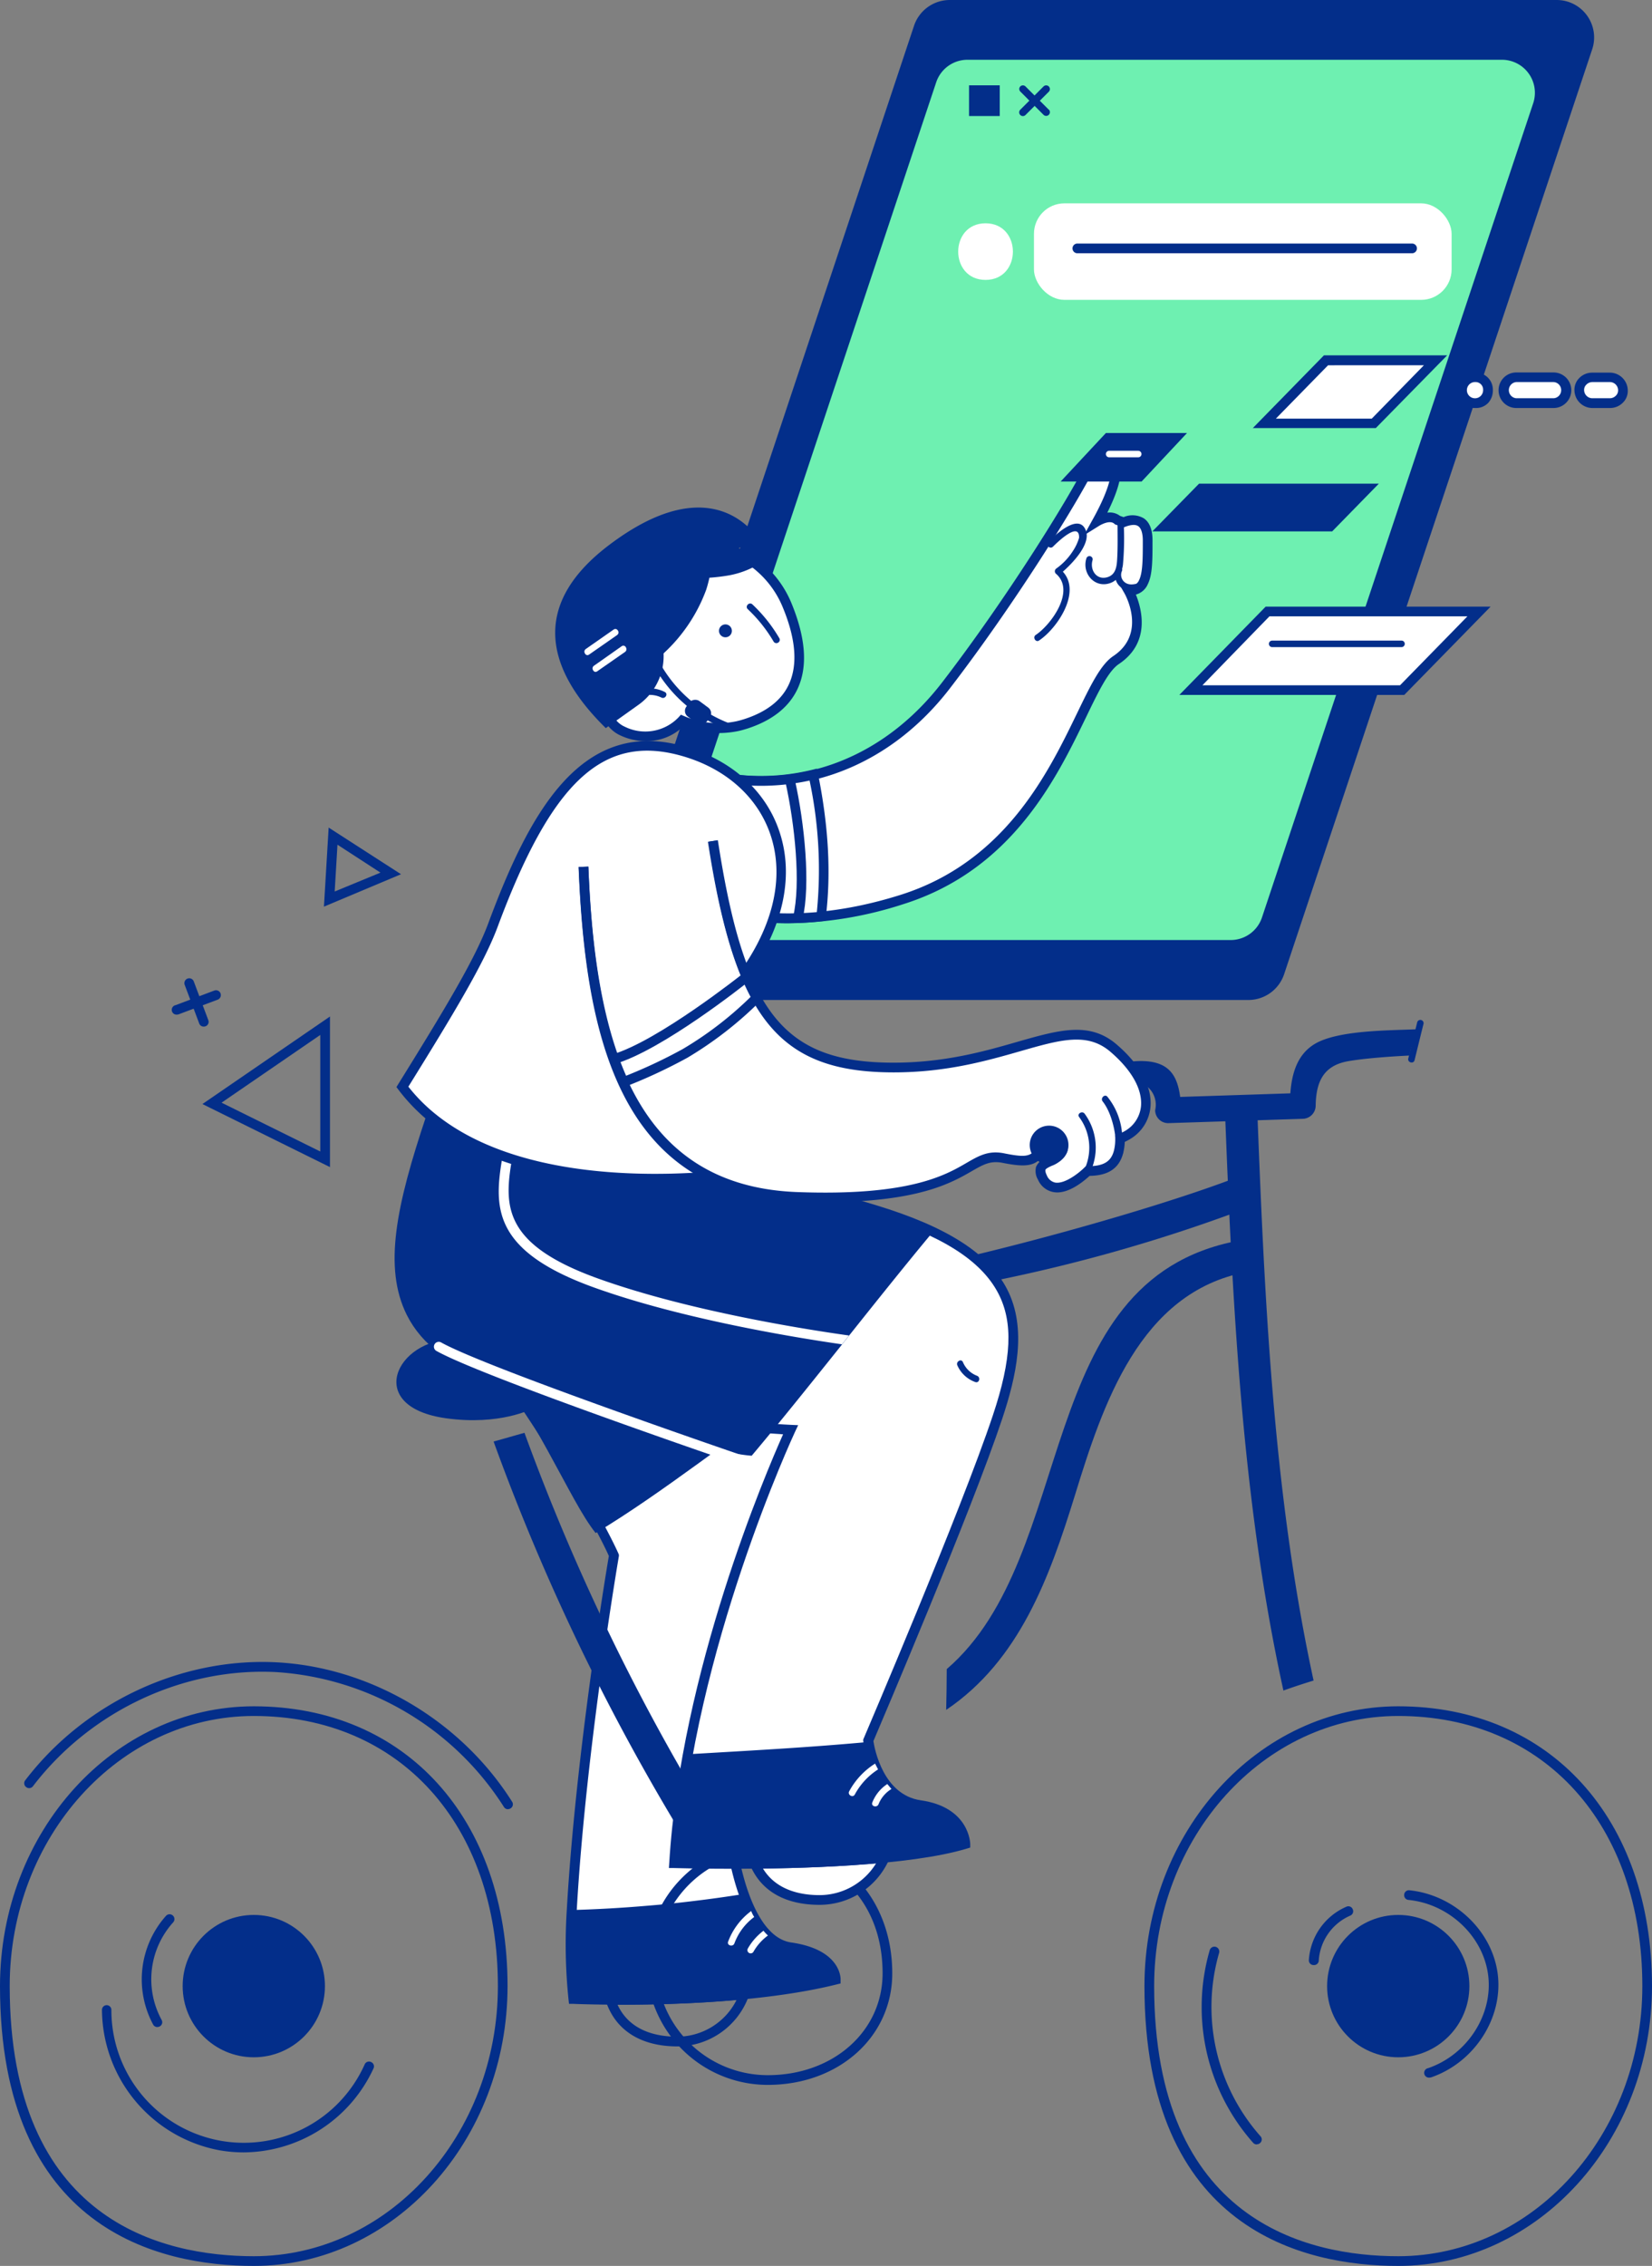 <svg xmlns="http://www.w3.org/2000/svg" viewBox="0 0 350.45 480.38"><rect x="0" y="0" width="350.45" height="480.38" fill="#808080" stroke="none"/><defs><style>.cls-1{fill:#032E8A;}.cls-2{fill:none;}.cls-3{fill:#fff;}.cls-4{fill:#6EF0B1;}</style></defs><g id="Calque_2" data-name="Calque 2"><g id="Calque_1-2" data-name="Calque 1"><g id="Groupe_360" data-name="Groupe 360"><path id="Tracé_1573" data-name="Tracé 1573" class="cls-1" d="M70,247.43,42.94,234.06,70,215.5ZM47,233.77l20.94,10.35V219.41Z"/><path id="Tracé_1574" data-name="Tracé 1574" class="cls-1" d="M68.72,192.21l1-16.76,15.35,9.89Zm2.87-13.13L71,189,80.71,185Z"/><line id="Ligne_8" data-name="Ligne 8" class="cls-2" x1="40.19" y1="208.43" x2="43.26" y2="216.62"/><path id="Tracé_1575" data-name="Tracé 1575" class="cls-1" d="M43.26,217.64a1,1,0,0,1-1-.66l-3.08-8.19a1,1,0,0,1,1.93-.72h0l3.07,8.18a1,1,0,0,1-.59,1.33A1.15,1.15,0,0,1,43.26,217.64Z"/><line id="Ligne_9" data-name="Ligne 9" class="cls-2" x1="45.82" y1="210.99" x2="37.63" y2="214.06"/><path id="Tracé_1576" data-name="Tracé 1576" class="cls-1" d="M37.63,215.09a1,1,0,0,1-.36-2L45.46,210a1,1,0,0,1,.72,1.93h0L38,215A.86.86,0,0,1,37.63,215.09Z"/><path id="Tracé_1577" data-name="Tracé 1577" class="cls-3" d="M96.36,276.36c26.68,36.51,33.86,53.36,33.86,53.36s-7,40.56-9,75.18a111.5,111.5,0,0,0,.37,18.9s33.18,1.51,55.65-4.11c0,0,.22-5.45-9.6-6.86s-12.35-21.33-12.35-21.33l29.49-98.3Z"/><path id="Tracé_1578" data-name="Tracé 1578" class="cls-1" d="M131.69,425c-6,0-10-.17-10.1-.18l-.88,0-.1-.87a113.63,113.63,0,0,1-.37-19.08c1.86-32.7,8.27-71.16,8.92-75-1-2.31-9.15-19.39-33.63-52.9L94,274.85l92.15,17.55-29.75,99.18c.3,2.09,3,19,11.44,20.23,10.63,1.52,10.5,7.66,10.48,7.92l0,.77-.74.18C162.81,424.37,143.35,425,131.69,425Zm-9.13-2.2c5.32.18,33.58.88,53.58-3.9-.39-1.34-2-4.11-8.6-5.06-10.49-1.5-13.12-21.37-13.22-22.22l0-.21.06-.21L183.51,294,98.72,277.85c25.2,34.75,32.38,51.29,32.45,51.46l.12.28,0,.3c-.07.4-7,40.9-8.94,75.06a113.16,113.16,0,0,0,.26,17.85Z"/><path id="Tracé_1579" data-name="Tracé 1579" class="cls-1" d="M177.29,419.69a137,137,0,0,1-19.41,3.14A274.16,274.16,0,0,1,129.51,424c-4.84,0-7.87-.17-7.87-.17a110.47,110.47,0,0,1-.36-18.9q8.09-.22,16.16-.92c3.27-.26,6.53-.6,9.78-1q5.29-.63,10.56-1.48a34.21,34.21,0,0,0,1.54,3.64c.19.42.41.83.64,1.25h0a18.1,18.1,0,0,0,2,2.91,9.08,9.08,0,0,0,.95,1,8.53,8.53,0,0,0,4.77,2.5C177.52,414.23,177.29,419.69,177.29,419.69Z"/><path id="Tracé_1580" data-name="Tracé 1580" class="cls-1" d="M168.72,290.14,96.36,276.36c18.61,25.47,24.21,41.36,30,48.65,14.32-8.61,29.36-20.73,43.91-30.57C169.78,293,169.25,291.56,168.72,290.14Z"/><path id="Tracé_1581" data-name="Tracé 1581" class="cls-3" d="M160,406.4h0a12.28,12.28,0,0,0-4.21,5.61c-.31.81-1.63.45-1.33-.37a14.29,14.29,0,0,1,4.9-6.5C159.51,405.57,159.73,406,160,406.4Z"/><path id="Tracé_1582" data-name="Tracé 1582" class="cls-3" d="M162.91,410.33a11,11,0,0,0-3.1,3.49.69.69,0,0,1-1.19-.69,12.57,12.57,0,0,1,3.34-3.81A9.08,9.08,0,0,0,162.91,410.33Z"/><path id="Tracé_1583" data-name="Tracé 1583" class="cls-1" d="M260.89,250.17c-18,6.72-51,15.77-69.83,19.32-4.33.82,11.44,3.64,15.79,2.83a346.28,346.28,0,0,0,57-15.94C267.94,254.83,265,248.63,260.89,250.17Z"/><path id="Tracé_1584" data-name="Tracé 1584" class="cls-1" d="M300.67,218.2c-5.67.28-16.95.13-21.88,3.19-3.7,2.3-4.76,6.36-5.06,10.4l-23.37.76c-.76-5.52-3.12-9.36-14.61-6.79-3.44.76,3.68,5.55,6.87,4.09a5,5,0,0,1,2.43,5.52,2.76,2.76,0,0,0,2.74,2.74l28.57-.92a2.8,2.8,0,0,0,2.74-2.74c.08-5,1.56-8.55,6.94-9.48,3.44-.6,8.91-1,12.93-1.19A37.41,37.41,0,0,1,300.67,218.2Z"/><path id="Tracé_1585" data-name="Tracé 1585" class="cls-1" d="M111.26,303.76c-2.19.61-4.37,1.25-6.55,1.85a465.85,465.85,0,0,0,41.61,86,24.41,24.41,0,0,1,6.16-3.05A458.44,458.44,0,0,1,111.26,303.76Z"/><path id="Tracé_1586" data-name="Tracé 1586" class="cls-1" d="M262.51,263.07c-43.81,8.34-33.52,66.59-61.67,90.78,0,2.88-.06,5.77-.12,8.65C216.29,352,222.65,334.37,228,317.1c5.93-19.25,13.71-43.11,36.36-47.41C268.66,268.86,266.83,262.25,262.51,263.07Z"/><path id="Tracé_1587" data-name="Tracé 1587" class="cls-1" d="M278.66,356.28c-8.75-40.34-10.47-82.43-12.05-123.55,0-.13,0-.26-.05-.39a6.26,6.26,0,0,1-5.26,2.51,7.25,7.25,0,0,1-1.47-.14c1.6,41.35,3.57,83.35,12.43,123.69C274.37,357.64,276.51,356.94,278.66,356.28Z"/><path id="Tracé_1588" data-name="Tracé 1588" class="cls-1" d="M300.65,216.69l-1.9,7.71c-.21.86,1.12,1.22,1.33.37.63-2.57,1.26-5.15,1.9-7.71a.69.69,0,0,0-.53-.82A.7.7,0,0,0,300.65,216.69Z"/><path id="Tracé_1589" data-name="Tracé 1589" class="cls-1" d="M96.36,283.9c-12.35,0-19.2,14.36-1.72,16.78,11.42,1.58,18.18-2,18.18-2s10.29-.34,15-.73C141,296.84,96.36,283.9,96.36,283.9Z"/><path id="Tracé_1590" data-name="Tracé 1590" class="cls-1" d="M53.84,480.38C33.73,480.38,0,472.68,0,421.06c0-32.71,24.15-59.32,53.84-59.32,32.2,0,53.83,23.84,53.83,59.32C107.67,453.77,83.52,480.38,53.84,480.38Zm0-116.59c-28.55,0-51.78,25.69-51.78,57.27,0,49.83,32.44,57.26,51.78,57.26,28.55,0,51.78-25.68,51.78-57.26,0-34.25-20.81-57.27-51.78-57.27Z"/><circle id="Ellipse_108" data-name="Ellipse 108" class="cls-1" cx="53.84" cy="421.06" r="15.09"/><path id="Tracé_1591" data-name="Tracé 1591" class="cls-1" d="M107.77,383.56a1,1,0,0,1-.87-.48,62,62,0,0,0-48.27-28.59C39,353.45,19.22,362.7,7,378.67a1,1,0,0,1-1.44.2,1,1,0,0,1-.2-1.45h0c12.62-16.5,33.08-26.07,53.37-25,19.94,1.07,39.07,12.4,49.9,29.54a1,1,0,0,1-.32,1.42,1,1,0,0,1-.55.16Z"/><path id="Tracé_1594" data-name="Tracé 1594" class="cls-1" d="M51.69,456.31a29.81,29.81,0,0,1-5.16-.45,30.51,30.51,0,0,1-24.9-29.76,1,1,0,0,1,1-1h0a1,1,0,0,1,1,1,28.09,28.09,0,0,0,53.73,11.56,1,1,0,0,1,1.37-.5,1,1,0,0,1,.5,1.36A30.56,30.56,0,0,1,51.69,456.31Z"/><path id="Tracé_1595" data-name="Tracé 1595" class="cls-1" d="M33.38,429.74a1,1,0,0,1-.91-.56,20.21,20.21,0,0,1,2.73-23,1,1,0,1,1,1.55,1.35,18,18,0,0,0-2.46,20.7,1,1,0,0,1-.44,1.39,1,1,0,0,1-.47.11Z"/><path id="Tracé_1596" data-name="Tracé 1596" class="cls-1" d="M296.62,480.38c-20.11,0-53.84-7.7-53.84-59.32,0-32.71,24.15-59.32,53.84-59.32,32.2,0,53.83,23.84,53.83,59.32C350.45,453.77,326.3,480.38,296.62,480.38Zm0-116.59c-28.55,0-51.78,25.69-51.78,57.27,0,49.83,32.44,57.26,51.78,57.26,28.55,0,51.78-25.68,51.78-57.26,0-34.25-20.81-57.27-51.78-57.27Z"/><circle id="Ellipse_109" data-name="Ellipse 109" class="cls-1" cx="296.62" cy="421.06" r="15.09"/><path id="Tracé_1597" data-name="Tracé 1597" class="cls-1" d="M303.3,440.45a1,1,0,0,1-.33-2c8.24-2.83,13.72-11.24,12.74-19.56s-8.24-15.23-16.9-16.1a1,1,0,0,1-.93-1.12h0a1,1,0,0,1,1.11-.93h0c9.6,1,17.66,8.67,18.75,17.91s-5,18.61-14.13,21.75A1.2,1.2,0,0,1,303.3,440.45Z"/><path id="Tracé_1598" data-name="Tracé 1598" class="cls-1" d="M278.69,416.6h-.08a1,1,0,0,1-.95-1.1h0a13.24,13.24,0,0,1,7.93-11.26,1,1,0,0,1,1.37.51,1,1,0,0,1-.51,1.36l0,0a11.16,11.16,0,0,0-6.69,9.52A1,1,0,0,1,278.69,416.6Z"/><path id="Tracé_1599" data-name="Tracé 1599" class="cls-1" d="M266.61,454.62a1,1,0,0,1-.77-.34,43.37,43.37,0,0,1-9.22-40.82,1,1,0,0,1,2,.55v0a41.3,41.3,0,0,0,8.77,38.87,1,1,0,0,1-.08,1.45,1,1,0,0,1-.68.26Z"/><path id="Tracé_1600" data-name="Tracé 1600" class="cls-1" d="M143.68,433.84c-7.71,0-13.09-3.39-15.14-9.55l-.46-1.37,1.44,0a272,272,0,0,0,28.26-1.14l1.61-.15-.54,1.52A16.15,16.15,0,0,1,143.68,433.84ZM131,425c2.58,5.56,8.21,6.78,12.65,6.78A14.09,14.09,0,0,0,156.25,424c-9.55.86-18.69,1-25.22,1Z"/><path id="Tracé_1601" data-name="Tracé 1601" class="cls-1" d="M162.88,442a25.72,25.72,0,0,1,0-51.44h0c15.3,0,26.4,11.68,26.4,27.78C189.29,431.81,177.94,442,162.88,442Zm0-49.38a23.66,23.66,0,1,0,0,47.32c13.88,0,24.35-9.29,24.35-21.6,0-16.89-12.25-25.73-24.35-25.73Z"/><path id="Tracé_1602" data-name="Tracé 1602" class="cls-3" d="M187.66,393.83a15.07,15.07,0,0,1-13.8,9c-6.1,0-11.35-2.19-13.73-7.68C168.43,395,178.56,394.72,187.66,393.83Z"/><path id="Tracé_1603" data-name="Tracé 1603" class="cls-1" d="M173.85,403.83c-7.23,0-12.31-2.87-14.67-8.3l-.62-1.42,1.55,0c10.59-.1,19.82-.54,27.44-1.28l1.76-.17-.72,1.61A16.13,16.13,0,0,1,173.85,403.83Zm-12-7.7c2.81,4.62,8,5.64,12,5.64a14.08,14.08,0,0,0,12-6.74c-6.88.61-15,1-24.07,1.1Z"/><path id="Tracé_1604" data-name="Tracé 1604" class="cls-3" d="M211.58,300.36c-6.86,20.57-27.44,68.58-27.44,68.58s1.38,12.34,11,13.71,9.6,8.23,9.6,8.23C186.89,396.37,143,395,143,395c2.75-45.27,24.69-91.9,24.69-91.9s-32.92-1.37-61.72-11c-26.83-8.95-23.91-27.41-14.51-55.4,20.52,17,57.76,13.12,67.17,11.83h0c9.81,2.81,19.2,5.57,26.88,7.9C217.06,266.06,218.43,279.78,211.58,300.36Z"/><path id="Tracé_1605" data-name="Tracé 1605" class="cls-1" d="M155.34,396.19c-6.92,0-11.8-.14-12.38-.16l-1.06,0,.07-1.06c2.46-40.61,20.53-82.8,24.15-90.89-6.82-.42-35.37-2.57-60.49-10.95-9.83-3.27-16.15-8-19.34-14.37-5-10.05-2.26-23.13,4.18-42.33L91,235l1.15,1c20,16.48,55.85,13.06,66.38,11.61h.28l.15,0c10.13,2.91,19.43,5.64,26.9,7.9,15.05,4.58,23.87,10.23,27.77,17.78,4.34,8.41,1.92,18.59-1,27.43-6.53,19.59-25.7,64.52-27.35,68.4.26,1.71,2.1,11.42,10.06,12.55,10.36,1.48,10.48,9.17,10.48,9.25v.77l-.72.22C193,395.56,169.74,396.19,155.34,396.19ZM144.09,394c6.69.16,43.14.78,59.51-3.86-.33-1.64-1.82-5.5-8.63-6.47-10.27-1.46-11.79-14.08-11.85-14.62l0-.27.11-.25c.2-.48,20.63-48.2,27.4-68.5,4-11.95,4.33-19.68,1.15-25.82-3.63-7-12.06-12.35-26.54-16.76-7.41-2.25-16.63-5-26.68-7.84C148,251.05,112.67,254.36,92,238.45c-5.79,17.5-8.37,30.24-3.83,39.36,2.94,5.88,8.88,10.25,18.16,13.34,28.33,9.45,61.12,10.91,61.44,10.92l1.55.07-.66,1.4c-.21.46-21.55,46.24-24.52,90.46Z"/><path id="Tracé_1606" data-name="Tracé 1606" class="cls-1" d="M197.91,261.16c-5.4,6.47-11.57,14.18-17.8,22-.31.39-.61.78-.93,1.17l-.56.7-.4.51c-6.54,8.17-13.06,16.31-18.76,23.08-10.21-.77-31.37-9.08-53.5-16.46-26.83-8.94-23.91-27.4-14.51-55.4a49.27,49.27,0,0,0,15.18,8.3c.66.25,1.32.47,2,.67,19.73,6.3,42.89,3.84,50,2.87,9.81,2.81,19.2,5.57,26.89,7.9A89.86,89.86,0,0,1,197.91,261.16Z"/><path id="Tracé_1607" data-name="Tracé 1607" class="cls-1" d="M204.72,390.88a91.46,91.46,0,0,1-17.06,2.95c-9.1.89-19.23,1.21-27.53,1.29-9.85.11-17.14-.12-17.14-.12a194.74,194.74,0,0,1,2.9-23.09c12.69-.75,25.37-1.42,38-2.58,1.55,5,4.9,12.42,11.22,13.32C204.72,384,204.72,390.88,204.72,390.88Z"/><path id="Tracé_1608" data-name="Tracé 1608" class="cls-3" d="M185.64,373.89a15.77,15.77,0,0,0-5.49,5.86c-.42.78.77,1.46,1.18.7a14.53,14.53,0,0,1,4.94-5.33Z"/><path id="Tracé_1609" data-name="Tracé 1609" class="cls-3" d="M188.23,378.22a8.3,8.3,0,0,0-3.18,3.91c-.33.83,1,1.18,1.32.37a6.7,6.7,0,0,1,2.74-3.23Z"/><path id="Tracé_1610" data-name="Tracé 1610" class="cls-1" d="M207.27,291.67a5.27,5.27,0,0,1-3-2.9c-.35-.81-1.53-.11-1.18.69A6.55,6.55,0,0,0,206.9,293C207.73,293.29,208.09,292,207.27,291.67Z"/><path id="Tracé_1611" data-name="Tracé 1611" class="cls-3" d="M158,310.86a1.2,1.2,0,0,1-.33-.06c-2.25-.77-55.17-18.84-65.09-24.4a1,1,0,0,1,1-1.8c9.77,5.47,64.2,24.06,64.75,24.25a1,1,0,0,1-.33,2Z"/><path id="Tracé_1612" data-name="Tracé 1612" class="cls-3" d="M180.11,283.13l-.93,1.17-.56.7c-10-1.44-33.93-5.35-52.47-12-22-7.89-21.38-17.23-19.52-28,.08-.52.18-1,.28-1.58.16-.94.34-1.9.49-2.89a1.06,1.06,0,0,1,1.19-.85,1,1,0,0,1,.84,1.19c-.15,1-.33,2-.49,2.92-.11.64-.22,1.27-.32,1.88-1.73,10-1.93,18.12,18.22,25.37C146,277.93,171,281.86,180.11,283.13Z"/><path id="Tracé_1613" data-name="Tracé 1613" class="cls-1" d="M264.87,212H136.1a7.94,7.94,0,0,1-7.54-10.46L193.91,5.43A8,8,0,0,1,201.45,0H330.22a7.94,7.94,0,0,1,7.54,10.46L272.41,206.53A8,8,0,0,1,264.87,212Z"/><path id="Tracé_1614" data-name="Tracé 1614" class="cls-4" d="M261.08,199.29H147.7a7,7,0,0,1-7-7,7.2,7.2,0,0,1,.36-2.21L198.6,17.45a7,7,0,0,1,6.64-4.78H318.61a7,7,0,0,1,6.64,9.21L267.71,194.51A7,7,0,0,1,261.08,199.29Z"/><path id="Tracé_1615" data-name="Tracé 1615" class="cls-3" d="M166.91,128.23a21.19,21.19,0,0,0-6.28-8.43,17.89,17.89,0,0,0-3.36-2.21c-.23-.13-.47-.24-.71-.36l-.14-.07a16.57,16.57,0,0,0-2.06-.8c-.49-.15-1-.29-1.49-.41a13.63,13.63,0,0,0-1.53-.27c-.23,0-.47-.07-.71-.09h-.29c-.49,0-1-.06-1.48-.06-.21,0-.42,0-.63,0a11.93,11.93,0,0,0-1.19.1c-.12,0-.25,0-.37,0h0l-.76.13h0a16.8,16.8,0,0,0-3.08.93c-.38.17-.76.35-1.13.54a1.39,1.39,0,0,0-.21.11,8.13,8.13,0,0,0-.71.4,13.15,13.15,0,0,0-2,1.45,5.27,5.27,0,0,0-.51.43,10.19,10.19,0,0,0-.88.86,4.69,4.69,0,0,0-.42.47h0c-4.65,5.25-6,13.42-2.86,21a.69.69,0,0,0,0,.1h0c-7.11,3.44-6.9,10.54-2,12.9a10.85,10.85,0,0,0,12.61-2.23h0a19.28,19.28,0,0,0,11.71,1.15,17.12,17.12,0,0,0,1.74-.46C171.42,149.18,171.15,138.35,166.91,128.23Z"/><path id="Tracé_1616" data-name="Tracé 1616" class="cls-1" d="M137,157.12a12.65,12.65,0,0,1-5.38-1.2,7,7,0,0,1-4.13-6.4c0-3.12,2-6,5.26-7.9-2.81-7.56-1.52-15.78,3.35-21.28l.32-.34.16-.17a10,10,0,0,1,.93-.91c.17-.16.36-.31.56-.47a14.84,14.84,0,0,1,2.14-1.53c.25-.14.5-.29.77-.42a1.59,1.59,0,0,1,.29-.15,11.92,11.92,0,0,1,1.11-.52,16.42,16.42,0,0,1,3-.94l.09-.08,1.09-.14.28,0c.54-.06,1-.09,1.38-.11h.15l.52,0c.53,0,1.05,0,1.57.07h.32a6.93,6.93,0,0,1,.78.1c.49.06,1,.16,1.56.28s1.07.27,1.58.43a17.1,17.1,0,0,1,2.19.85l.39.19.51.26a19.16,19.16,0,0,1,3.53,2.31,22.27,22.27,0,0,1,6.58,8.83c3,7.29,3.5,13.38,1.32,18.1-1.81,3.93-5.42,6.79-10.74,8.5-.62.19-1.22.37-1.84.5a20.4,20.4,0,0,1-11.67-1A11.22,11.22,0,0,1,137,157.12Zm.34-35.08c-4.29,5.14-5.23,12.75-2.39,19.55l.38.9-.83.54c-3.1,1.5-4.95,3.92-4.95,6.49a5,5,0,0,0,3,4.55,9.78,9.78,0,0,0,11.4-2l.49-.55.68.29a18.38,18.38,0,0,0,11.1,1.1c.56-.12,1.1-.28,1.65-.45,4.73-1.52,7.93-4,9.49-7.4,1.92-4.17,1.46-9.7-1.36-16.44h0a20.34,20.34,0,0,0-6-8,17.36,17.36,0,0,0-3.19-2.09l-.46-.24-.19-.09a1.51,1.51,0,0,1-.22-.11,15.19,15.19,0,0,0-1.88-.72c-.46-.14-.94-.27-1.43-.39s-.93-.19-1.41-.26c-.21,0-.43-.06-.64-.07h-.32q-.67-.06-1.38-.06h-.59l-1.12.09h0l0,0-1,.13a15.18,15.18,0,0,0-2.88.87c-.35.15-.71.32-1.06.5l-.67-.81.53.89c-.3.15-.52.28-.73.4a11.93,11.93,0,0,0-1.88,1.35,5.92,5.92,0,0,0-.49.4c-.28.25-.55.52-.81.8s-.25.26-.36.39Z"/><path id="Tracé_1617" data-name="Tracé 1617" class="cls-1" d="M154.86,121.94a19,19,0,0,0,5.77-2.14c-5.12-4.15-11.85-5.55-17.85-3a16.14,16.14,0,0,0-5.91,4.26A40.08,40.08,0,0,0,154.86,121.94Z"/><circle id="Ellipse_110" data-name="Ellipse 110" class="cls-1" cx="153.89" cy="133.74" r="1.37"/><path id="Tracé_1618" data-name="Tracé 1618" class="cls-1" d="M134.52,143.08A34.51,34.51,0,0,0,149.82,125a27.15,27.15,0,0,0,1.25-9.39,16.22,16.22,0,0,0-8.29,1.12c-9.09,3.8-13,15.09-8.78,25.22C134.17,142.37,134.35,142.72,134.52,143.08Z"/><path id="Tracé_1619" data-name="Tracé 1619" class="cls-1" d="M141,146.69a7,7,0,0,0-8.51,1.72c-.56.67.4,1.65,1,1a5.62,5.62,0,0,1,6.85-1.51C141.13,148.26,141.83,147.08,141,146.69Z"/><path id="Tracé_1620" data-name="Tracé 1620" class="cls-1" d="M165.31,135.28a32,32,0,0,0-5.7-7.15c-.65-.6-1.62.37-1,1a30.84,30.84,0,0,1,5.49,6.87.69.69,0,0,0,1,.22A.68.68,0,0,0,165.31,135.28Z"/><path id="Tracé_1621" data-name="Tracé 1621" class="cls-1" d="M156.38,153.92a19.51,19.51,0,0,1-3,.4,30.18,30.18,0,0,1-7-4.13,29.57,29.57,0,0,1-7.85-9.37s0-.08-.07-.12a.86.86,0,0,1-.07-.21.7.7,0,0,1,.59-.81.66.66,0,0,1,.39,0,.53.53,0,0,1,.27.28c.23.44.48.87.74,1.3A28.59,28.59,0,0,0,156.38,153.92Z"/><path id="Tracé_1622" data-name="Tracé 1622" class="cls-1" d="M129.26,115.51c-15.43,11.63-14.94,24.93-.75,38.85l6.88-4.9a12.68,12.68,0,0,0,5-13.5c-1-3.93-.32-8.91,6.16-13.38,13.31-9.17,14.81-7.75,14.09-8.71C157.67,109.92,148.24,101.19,129.26,115.51Z"/><rect id="Rectangle_194" data-name="Rectangle 194" class="cls-1" x="146.02" y="148.28" width="4.11" height="5.36" rx="1.5" transform="translate(-61.33 180.35) rotate(-53.54)"/><path id="Tracé_1623" data-name="Tracé 1623" class="cls-3" d="M130.2,133.45l-5.93,4.14c-.72.5,0,1.69.7,1.18l5.93-4.13C131.62,134.14,130.93,133,130.2,133.45Z"/><path id="Tracé_1624" data-name="Tracé 1624" class="cls-3" d="M131.88,137,126,141.14c-.72.5,0,1.69.69,1.18l5.93-4.13C133.29,137.68,132.6,136.5,131.88,137Z"/><path id="Tracé_1625" data-name="Tracé 1625" class="cls-3" d="M329.56,80h-7.89c-3.53,0-3.53,5.48,0,5.48h7.89C333.09,85.47,333.1,80,329.56,80Z"/><path id="Tracé_1626" data-name="Tracé 1626" class="cls-1" d="M329.56,86.5h-7.89a3.77,3.77,0,0,1,0-7.54h7.89a3.77,3.77,0,0,1,0,7.54ZM321.67,81a1.72,1.72,0,0,0,0,3.43h7.89a1.71,1.71,0,0,0,1.62-1.81A1.7,1.7,0,0,0,329.56,81Z"/><path id="Tracé_1627" data-name="Tracé 1627" class="cls-3" d="M313,80c-3.53,0-3.53,5.48,0,5.48S316.49,80,313,80Z"/><path id="Tracé_1628" data-name="Tracé 1628" class="cls-1" d="M313,86.5A3.61,3.61,0,0,1,309.27,83v-.24a3.9,3.9,0,0,1,.92-2.55A3.52,3.52,0,0,1,313,79a3.61,3.61,0,0,1,3.69,3.54,1.85,1.85,0,0,1,0,.23,3.94,3.94,0,0,1-.91,2.56A3.55,3.55,0,0,1,313,86.5ZM313,81a1.72,1.72,0,1,0,1.62,1.81.33.33,0,0,0,0-.1,1.6,1.6,0,0,0-1.5-1.71Z"/><path id="Tracé_1629" data-name="Tracé 1629" class="cls-3" d="M341.54,80h-3.78a2.74,2.74,0,0,0,0,5.48h3.78a2.74,2.74,0,0,0,0-5.48Z"/><path id="Tracé_1630" data-name="Tracé 1630" class="cls-1" d="M341.54,86.5h-3.77A3.82,3.82,0,0,1,334,82.78a3.48,3.48,0,0,1,1-2.61A3.81,3.81,0,0,1,337.77,79h3.77a3.82,3.82,0,0,1,3.77,3.73,3.47,3.47,0,0,1-1,2.6A3.83,3.83,0,0,1,341.54,86.5ZM337.77,81a1.81,1.81,0,0,0-1.27.57,1.52,1.52,0,0,0-.45,1.1,1.76,1.76,0,0,0,1.72,1.76h3.77a1.81,1.81,0,0,0,1.27-.57,1.56,1.56,0,0,0,.45-1.1A1.75,1.75,0,0,0,341.54,81Z"/><path id="Tracé_1631" data-name="Tracé 1631" class="cls-3" d="M209.07,47.34c-7.73,0-7.74,12,0,12S216.81,47.34,209.07,47.34Z"/><rect id="Rectangle_195" data-name="Rectangle 195" class="cls-3" x="219.34" y="43.11" width="88.6" height="20.46" rx="6.46"/><path id="Tracé_1632" data-name="Tracé 1632" class="cls-1" d="M299.58,53.69h-71a1,1,0,1,1-.06-2.06h71a1,1,0,0,1,.06,2.06Z"/><rect id="Rectangle_196" data-name="Rectangle 196" class="cls-1" x="205.57" y="18.09" width="6.51" height="6.51"/><path id="Tracé_1633" data-name="Tracé 1633" class="cls-1" d="M222.49,23.26l-4.94-4.93a.78.78,0,0,0-1.11,0,.77.77,0,0,0,0,1.07l4.93,4.94a.79.79,0,0,0,1.12-1.12Z"/><path id="Tracé_1634" data-name="Tracé 1634" class="cls-1" d="M217.55,24.38l4.94-4.93a.79.79,0,0,0-1.12-1.12h0l-4.93,4.93a.79.79,0,0,0,0,1.12.78.78,0,0,0,1.11,0Z"/><path id="Tracé_1635" data-name="Tracé 1635" class="cls-3" d="M147.3,163.42c19.85,6,40-.78,53.4-18.14s26.72-38.74,30.73-46.76c1.88-3.77,4.28-3,5-1,.87,2.33-.18,6.6-3.71,13,.22-.13,2.78-1.64,4.31-.23l1.29.44c1.55-.6,5.08-1.4,5.08,3.81,0,4,0,7.07-.89,8.86a3,3,0,0,1-2.9,1.81h0a.62.62,0,0,1-.19,0s5.35,9.35-2.66,14.7S224,180.39,191.35,190.7c-25.39,8-40.73,1.44-40.73,1.44"/><path id="Tracé_1636" data-name="Tracé 1636" class="cls-1" d="M167.05,195.74c-10.47,0-16.44-2.48-16.83-2.65l.8-1.89c.15.06,15.34,6.31,40-1.48,22.2-7,31.37-25.94,37.44-38.46,2.81-5.8,5-10.38,7.72-12.18,7.13-4.76,2.54-13,2.34-13.33l-.88-1.54,2,0a2,2,0,0,0,2-1.22c.79-1.6.79-4.61.79-8.42,0-1-.16-2.42-.94-3s-2.19-.12-2.75.1l-.35.14-1.85-.63-.16-.15c-1-.89-3,.34-3.06.35l-3.38,2.11,1.93-3.48c4.26-7.67,4.11-10.88,3.65-12.12-.23-.62-.64-1-1.06-1s-1.32.52-2.11,2.1c-4,8-17.25,29.28-30.83,46.93s-34.06,24.7-54.51,18.5l.6-2c19.6,5.94,39.15-.71,52.28-17.79,13.5-17.54,26.68-38.68,30.62-46.59,1.46-2.92,3.18-3.27,4.06-3.23a3.37,3.37,0,0,1,2.88,2.37c.91,2.44.06,6.3-2.55,11.51a3.57,3.57,0,0,1,2.7.68l.76.26a4.77,4.77,0,0,1,4.29.26c1.22.83,1.84,2.4,1.84,4.65,0,4.24,0,7.3-1,9.31a3.84,3.84,0,0,1-2.53,2.2c1.22,3,3.21,10.18-3.61,14.73-2.23,1.49-4.34,5.85-7,11.36-6.23,12.85-15.63,32.25-38.68,39.53A81.89,81.89,0,0,1,167.05,195.74Z"/><path id="Tracé_1637" data-name="Tracé 1637" class="cls-3" d="M150.61,192.15s8.61,3.68,23.59,2.17c1.22-10,.41-19.87-1.66-30.08a47.65,47.65,0,0,1-25.24-.82"/><path id="Tracé_1638" data-name="Tracé 1638" class="cls-1" d="M167.06,195.71c-10.58,0-16.55-2.49-16.85-2.62l.81-1.89c.08,0,8.27,3.42,22.26,2.17a91,91,0,0,0-1.54-27.89A48.41,48.41,0,0,1,147,164.4l.6-2a46.16,46.16,0,0,0,24.7.8l1-.25.22,1.05c2.25,11.17,2.8,21.11,1.67,30.41l-.1.82-.82.08C171.9,195.58,169.48,195.71,167.06,195.71Z"/><path id="Tracé_1639" data-name="Tracé 1639" class="cls-1" d="M230.3,112.34c-1.56-3.64-6.55,1.17-7.94,2.57-.62.63.35,1.6,1,1,.82-.83,5.68-5.58,5.55-1.88a10.32,10.32,0,0,1-1.31,2.79,13.41,13.41,0,0,1-3.48,3.68.71.71,0,0,0-.23,1,.31.31,0,0,0,.09.11c4.27,3.61-1,10.83-4.26,13-.73.49,0,1.67.7,1.18,3.83-2.54,9.05-10.25,5.05-14.59C227.73,119.2,231.53,115.19,230.3,112.34Z"/><path id="Tracé_1640" data-name="Tracé 1640" class="cls-1" d="M238.37,110.74a62.08,62.08,0,0,1-.16,9.05,7.78,7.78,0,0,1-.17.81.81.81,0,0,1,0,.38,2,2,0,0,0,.9,2.68c1,.52,2.25.08,3.27-.23a.68.68,0,0,1,.4,0,3,3,0,0,1-2.91,1.81h0a3.25,3.25,0,0,1-2-.8,3.12,3.12,0,0,1-1-1.5,4.16,4.16,0,0,1-.92.57c-3.38,1.44-6.34-1.84-5.32-5.12a.68.68,0,0,1,1.31.37c-.6,2,.76,4.24,3.06,3.63,2-.53,2.1-2.55,2.18-4.23.13-2.5.06-5,.06-7.5a.62.62,0,0,1,.08-.35Z"/><path id="Tracé_1641" data-name="Tracé 1641" class="cls-3" d="M167.63,165.57c1.83,8.23,3.45,21.57,1.61,29.08"/><path id="Tracé_1642" data-name="Tracé 1642" class="cls-1" d="M170.24,194.89l-2-.49c1.7-7,.36-19.72-1.62-28.6l2-.45C170.66,174.46,172,187.59,170.24,194.89Z"/><path id="Tracé_1643" data-name="Tracé 1643" class="cls-3" d="M160.83,248.23s-.79.14-2.2.33h0c-9.41,1.29-46.65,5.12-67.17-11.83a37.49,37.49,0,0,1-6.07-6.33c9.66-15.55,16.3-26.47,19.2-34.29C115,168,126,154.17,144.36,159.08c20.58,5.49,30.18,27.43,11,50.75C140.72,227.58,160.83,248.23,160.83,248.23Z"/><path id="Tracé_1644" data-name="Tracé 1644" class="cls-1" d="M139,250.9c-15.3,0-35.06-2.49-48.25-13.38a39.12,39.12,0,0,1-6.23-6.5l-.42-.56.37-.6c9.69-15.6,16.25-26.4,19.11-34.11,8.54-23,19.42-43.43,41-37.67,10.37,2.76,18,9.52,20.87,18.54,3.35,10.43,0,22.46-9.37,33.86-13.87,16.84,5.24,36.83,5.43,37l1.36,1.4-1.92.33s-.8.14-2.23.34h-.14A147.51,147.51,0,0,1,139,250.9Zm-52.4-20.56a36.14,36.14,0,0,0,5.47,5.59C112.05,252.41,148,249,158.48,247.54h.14l.2,0c-4.26-5.1-17-22.82-4.27-38.33,8.93-10.84,12.12-22.18,9-31.92-2.68-8.34-9.77-14.6-19.44-17.18-16.38-4.37-27.19,5.84-38.55,36.4-2.9,7.78-9.38,18.49-18.93,33.87Z"/><path id="Tracé_1645" data-name="Tracé 1645" class="cls-3" d="M151.22,178.28c5.49,35.66,13.72,48,38.41,48s37-12.34,46.64-4.11c8.86,7.58,8.38,15.18,2.86,18.47a9.82,9.82,0,0,1-1.38.68l-.11.05a11.19,11.19,0,0,1-.26,2.58,1.09,1.09,0,0,1-.08.31c-.85,3.1-3.25,4-6.52,4,0,0-6.86,6.86-9.6,1.37-1.84-3.68,2.74-2.74,4.12-5.49s-2.75-2.74-2.75-2.74c-2.74,4.12-2.74,5.49-9.6,4.12-8.5-1.7-6.85,9.6-43.89,8.23s-43.89-35.67-45.26-70"/><path id="Tracé_1646" data-name="Tracé 1646" class="cls-1" d="M175,254.86q-2.82,0-6-.11c-38.32-1.42-44.88-36.66-46.26-70.94l2.06-.09c1.33,33.35,7.64,67.61,44.27,69,23.77.89,31.46-3.55,36-6.2,2.6-1.5,4.65-2.69,8-2,5.47,1.09,5.82.54,7.77-2.49l.77-1.19.31-.46h.55c.46,0,2.8.08,3.71,1.55a2.6,2.6,0,0,1,0,2.68,5.82,5.82,0,0,1-3.08,2.55c-.6.28-1.23.58-1.33.86,0,.1-.07.41.3,1.16a2.48,2.48,0,0,0,1.78,1.53c2.12.34,5.18-2.17,6.18-3.17l.3-.3h.42c3.3,0,4.9-.93,5.53-3.21l.07-.28a9.68,9.68,0,0,0,.23-2.34v-.75l.77-.26a9.44,9.44,0,0,0,1.24-.6,6.8,6.8,0,0,0,3.46-5.31c.3-3.58-2-7.66-6.48-11.5-4.91-4.21-10.59-2.58-19.2-.11-7,2-15.63,4.47-26.77,4.47-24.44,0-33.65-11.42-39.42-48.88l2-.31c5.62,36.56,14,47.13,37.38,47.13,10.85,0,19.36-2.43,26.2-4.4,8.92-2.55,15.36-4.4,21.11.53,5,4.28,7.55,9,7.19,13.24a8.81,8.81,0,0,1-4.46,6.9c-.34.2-.68.37-1,.53a11.11,11.11,0,0,1-.28,2.14,1.38,1.38,0,0,1-.1.4c-1.12,4-4.47,4.6-7.08,4.66-1.09,1-4.55,4-7.64,3.44a4.44,4.44,0,0,1-3.3-2.63,3.56,3.56,0,0,1-.4-2.76,4,4,0,0,1,2.4-2.05,4,4,0,0,0,2.12-1.6c.16-.31.21-.57.14-.68a2.33,2.33,0,0,0-1.43-.53c-.15.23-.3.45-.43.66-2.33,3.62-3.37,4.7-9.9,3.39-2.6-.52-4.1.35-6.59,1.78C201.8,250.79,194.74,254.86,175,254.86Z"/><path id="Tracé_1647" data-name="Tracé 1647" class="cls-1" d="M131.72,230.7l-.41-.89c-6.59-14.36-8-33.13-8.55-46l2.06-.08c.5,12.43,1.87,30.42,8,44.33a106.51,106.51,0,0,0,12-5.65,75,75,0,0,0,14.46-11.11c-3.85-7.19-6.64-17.38-9-32.86l2-.32c2.42,15.74,5.25,25.88,9.17,32.88l.39.7-.58.55a78.94,78.94,0,0,1-15.45,12,111.17,111.17,0,0,1-13.14,6.12Z"/><circle id="Ellipse_111" data-name="Ellipse 111" class="cls-1" cx="222.55" cy="242.75" r="4.11"/><path id="Tracé_1648" data-name="Tracé 1648" class="cls-1" d="M231.4,248.22a12.13,12.13,0,0,0-1.3-12.1c-.51-.71-1.7,0-1.18.69a10.9,10.9,0,0,1,.4,12.44.54.54,0,0,0-.11.32Z"/><path id="Tracé_1649" data-name="Tracé 1649" class="cls-1" d="M236.68,242c-.05-1.85-.8-6-2.76-8.49-.55-.68.43-1.67,1-1a14.28,14.28,0,0,1,3.16,8.79A8.79,8.79,0,0,1,236.68,242Z"/><path id="Tracé_1650" data-name="Tracé 1650" class="cls-3" d="M130.27,224.53c9.93-2.95,27.76-17.14,27.76-17.14"/><path id="Tracé_1651" data-name="Tracé 1651" class="cls-1" d="M130.56,225.52l-.59-2c9.63-2.85,27.24-16.81,27.42-16.95l1.28,1.61C157.93,208.78,140.57,222.55,130.56,225.52Z"/><path id="Tracé_1652" data-name="Tracé 1652" class="cls-1" d="M242.17,102.09H225l9.6-10.29h17.21Z"/><path id="Tracé_1653" data-name="Tracé 1653" class="cls-3" d="M297.46,146.3H252.62l16.3-16.66h44.84Z"/><path id="Tracé_1654" data-name="Tracé 1654" class="cls-1" d="M297.89,147.33H250.18l18.31-18.72h47.72Zm-42.81-2.05H297l14.29-14.61h-42Z"/><path id="Tracé_1655" data-name="Tracé 1655" class="cls-3" d="M291.43,89.72H268.22L281.3,76.36h23.21Z"/><path id="Tracé_1656" data-name="Tracé 1656" class="cls-1" d="M291.86,90.75H265.77l15.09-15.42H307Zm-21.2-2H291l11.06-11.31H281.73Z"/><path id="Tracé_1657" data-name="Tracé 1657" class="cls-1" d="M282.6,112.66H244.45l9.91-10.12H292.5Z"/><path id="Tracé_1658" data-name="Tracé 1658" class="cls-1" d="M297.3,135.81H269.87a.69.69,0,0,0,0,1.38H297.3a.69.69,0,0,0,.7-.69A.68.68,0,0,0,297.3,135.81Z"/><path id="Tracé_1659" data-name="Tracé 1659" class="cls-3" d="M241.46,95.57h-6.17a.69.69,0,0,0,0,1.38h6.17a.69.69,0,0,0,0-1.38Z"/></g></g></g></svg>